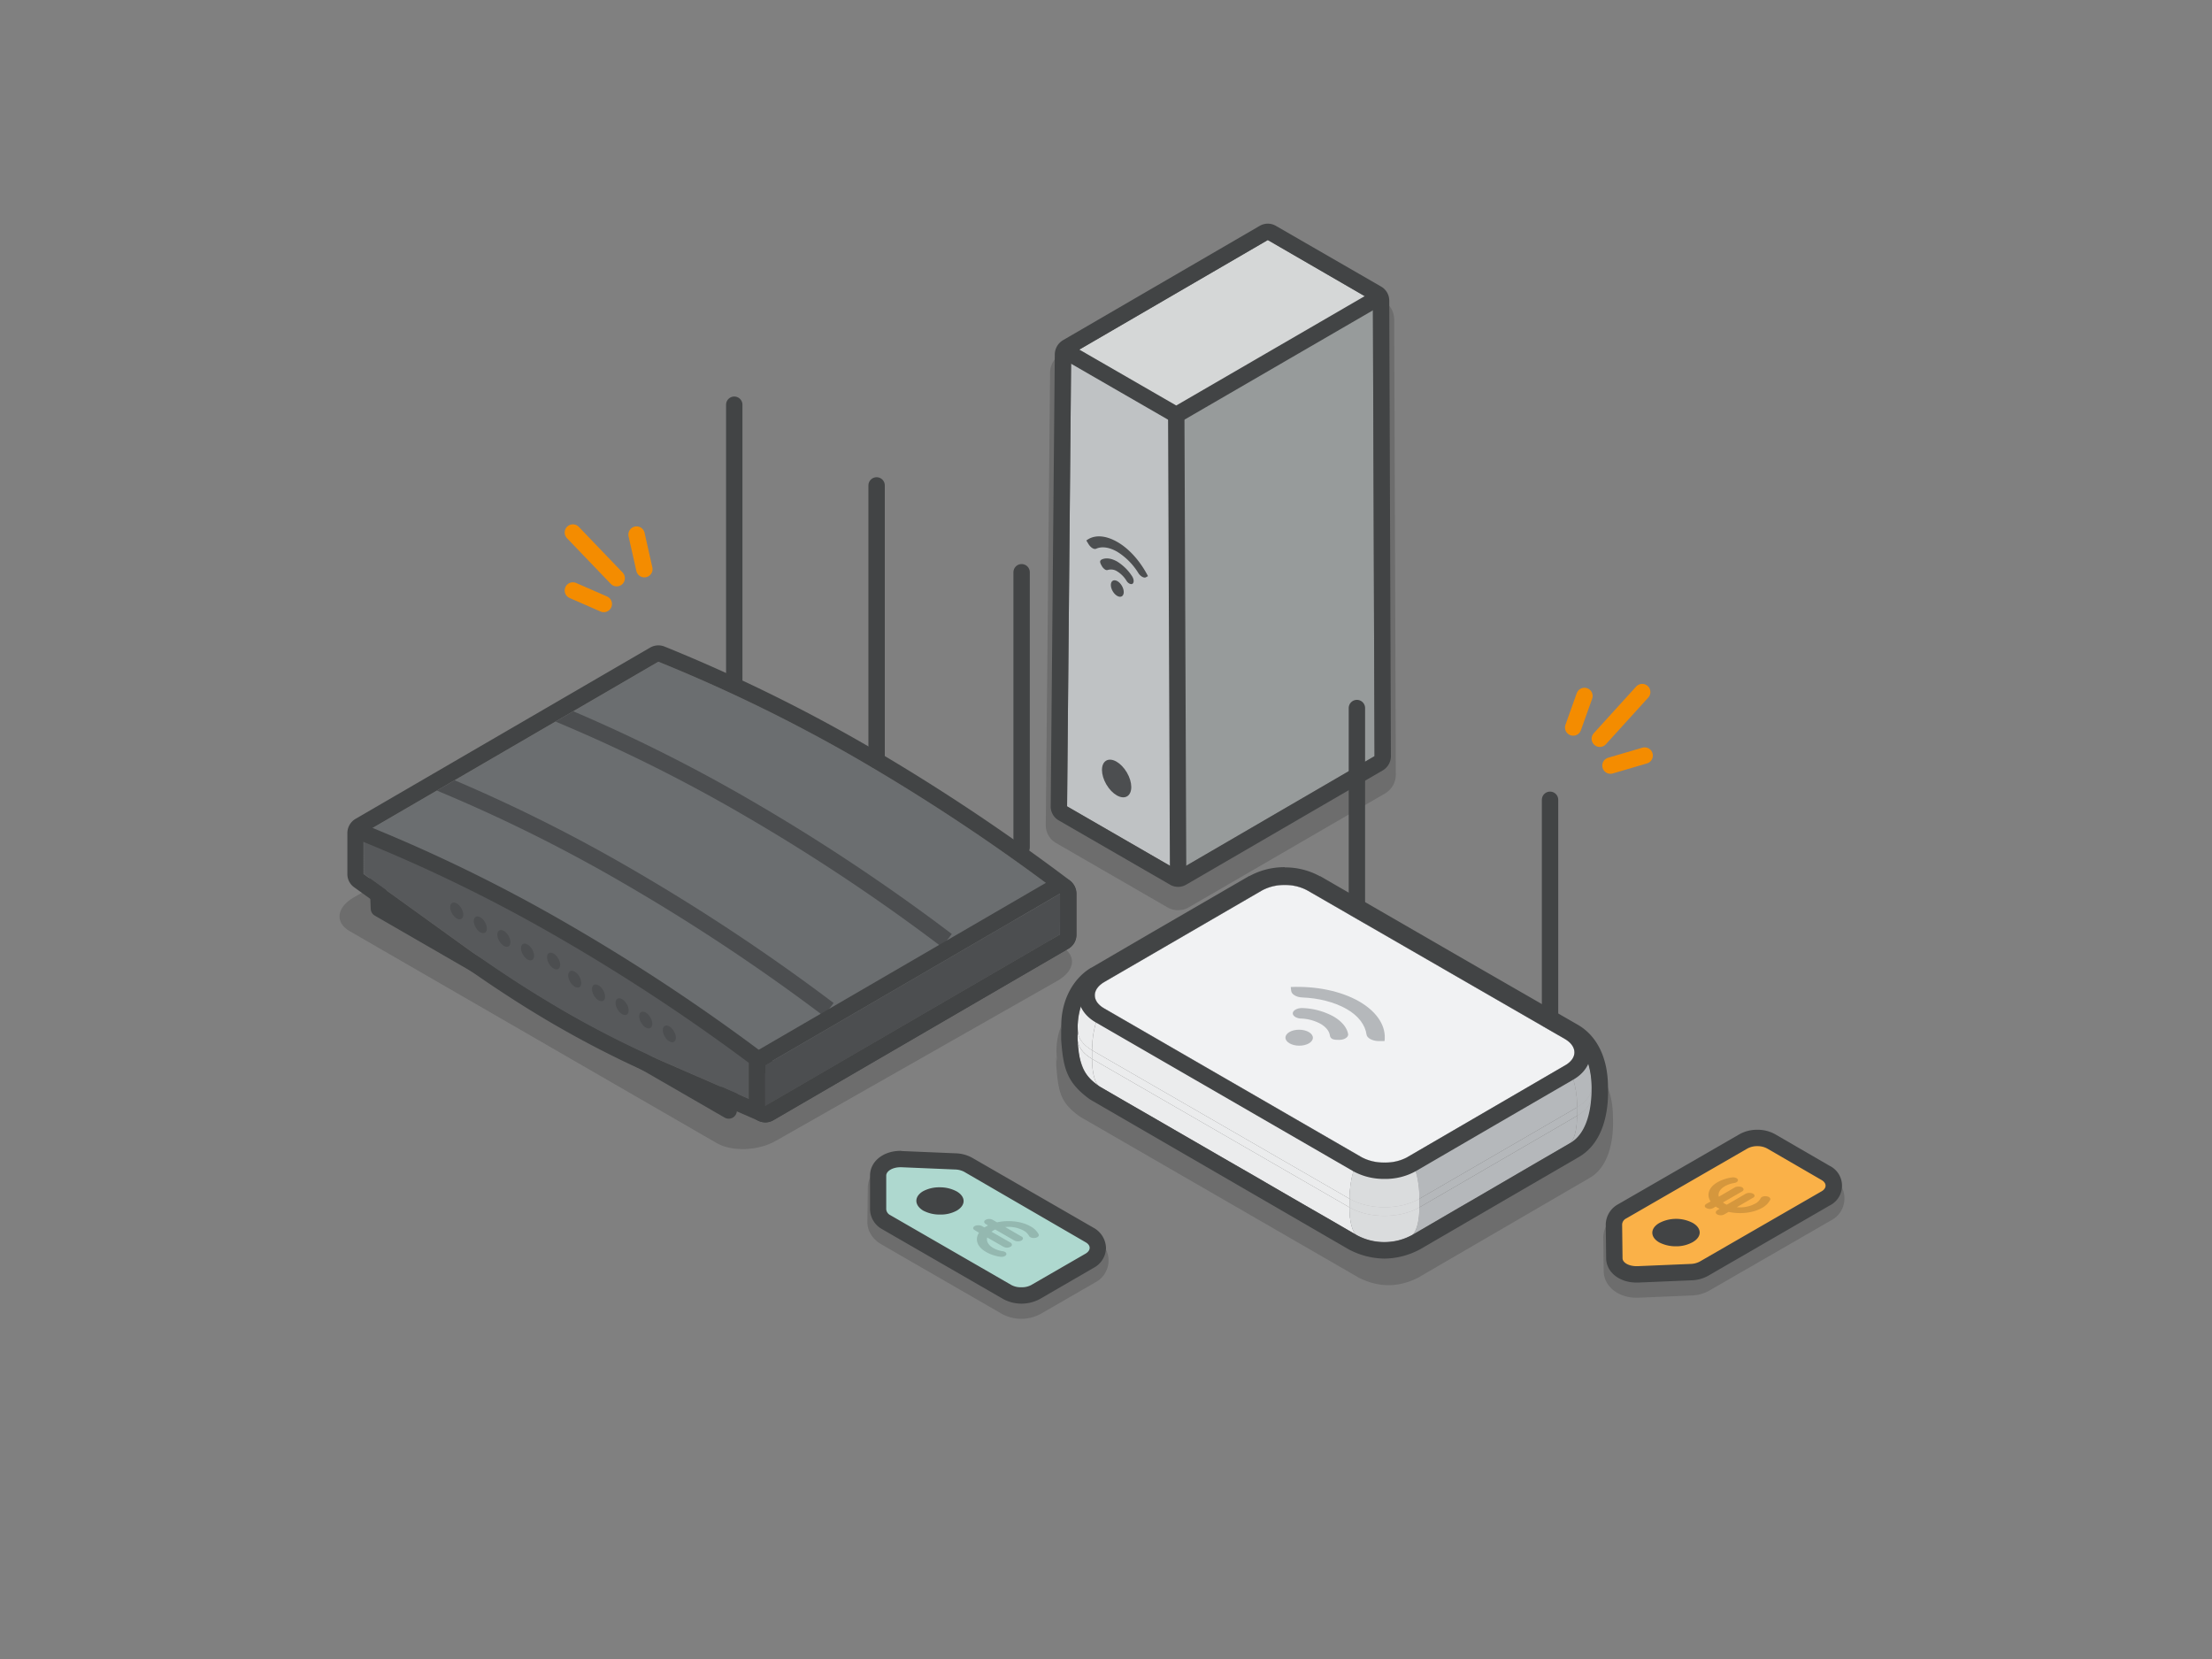<svg id="Laag_1" data-name="Laag 1" xmlns="http://www.w3.org/2000/svg" xmlns:xlink="http://www.w3.org/1999/xlink" viewBox="0 0 1080 810">
  <rect x="0" y="0" width="1080" height="810" fill="#808080" stroke="none"/>
  <defs>
    <style>
      .cls-1 {
        fill: #6b6e70;
      }

      .cls-19, .cls-2, .cls-7 {
        fill: none;
        stroke-width: 8px;
      }

      .cls-2 {
        stroke: #424445;
        stroke-linejoin: round;
      }

      .cls-19, .cls-2 {
        stroke-linecap: round;
      }

      .cls-3 {
        opacity: 0.15;
      }

      .cls-4 {
        isolation: isolate;
      }

      .cls-5 {
        fill: #57595b;
      }

      .cls-6 {
        clip-path: url(#clip-path);
      }

      .cls-7 {
        stroke: #4c4e50;
      }

      .cls-19, .cls-7 {
        stroke-miterlimit: 10;
      }

      .cls-8 {
        fill: #4c4e50;
      }

      .cls-9 {
        fill: #424445;
      }

      .cls-10 {
        fill: #bfc2c4;
      }

      .cls-11 {
        fill: #979b9b;
      }

      .cls-12 {
        fill: #d5d7d7;
      }

      .cls-13 {
        fill: #fff;
        opacity: 0.5;
      }

      .cls-14 {
        fill: #f1f2f3;
      }

      .cls-15 {
        fill: #ebeced;
      }

      .cls-16 {
        fill: #b5b8bb;
      }

      .cls-17 {
        fill: #aed8cf;
      }

      .cls-18 {
        fill: #fab148;
      }

      .cls-19 {
        stroke: #f48c00;
      }
    </style>
    <clipPath id="clip-path">
      <path class="cls-1" d="M419.6,371.1a777.3,777.3,0,0,0-98.1-48L177.6,406.8a769.3,769.3,0,0,1,98,48A952.6,952.6,0,0,1,373.7,520l143.9-83.7A979.4,979.4,0,0,0,419.6,371.1Z"/>
    </clipPath>
  </defs>
  <line class="cls-2" x1="498.8" y1="279.4" x2="498.8" y2="413.7"/>
  <path class="cls-3" d="M350.1,558.2,170.7,454.6c-7.3-4.2-6.4-11.6,2.1-16.5l137.6-78.2c8.5-4.9,21.3-5.4,28.6-1.2L518.4,462.3c7.4,4.2,6.5,11.6-2,16.5L378.8,557C370.3,561.9,357.5,562.4,350.1,558.2Z"/>
  <line class="cls-2" x1="358.5" y1="197.6" x2="358.5" y2="331.9"/>
  <line class="cls-2" x1="428" y1="237" x2="428" y2="371.2"/>
  <g>
    <g class="cls-4">
      <polygon class="cls-2" points="356.7 517.9 355.8 542.2 185 443.6 184 418.2 356.7 517.9"/>
    </g>
    <g class="cls-4">
      <path class="cls-5" d="M275.6,454.8A952.6,952.6,0,0,1,373.7,520v20l-50.1-21.8a491.8,491.8,0,0,1-48-24.3c-16-9.3-32-19.6-47.9-31.1l-50.1-36.1V406.8A769.3,769.3,0,0,1,275.6,454.8Z"/>
      <g>
        <path class="cls-1" d="M419.6,371.1a777.3,777.3,0,0,0-98.1-48L177.6,406.8a769.3,769.3,0,0,1,98,48A952.6,952.6,0,0,1,373.7,520l143.9-83.7A979.4,979.4,0,0,0,419.6,371.1Z"/>
        <g class="cls-6">
          <path class="cls-7" d="M208.5,379.7a770.2,770.2,0,0,1,98,48.1,973.4,973.4,0,0,1,98.1,65.1"/>
          <path class="cls-7" d="M266.2,345.9a783.8,783.8,0,0,1,98,48.1,958,958,0,0,1,98.1,65.2"/>
        </g>
      </g>
      <path class="cls-2" d="M177.6,406.8a769.3,769.3,0,0,1,98,48A952.6,952.6,0,0,1,373.7,520"/>
      <polygon class="cls-8" points="373.7 520 517.6 436.3 517.5 456.3 373.6 540 373.7 520"/>
      <path class="cls-9" d="M517.6,436.3v20L373.6,540V520l143.9-83.7m0-8a8,8,0,0,0-4,1.1l-144,83.7a7.9,7.9,0,0,0-3.9,6.9v19.9a8.1,8.1,0,0,0,4,7,7.8,7.8,0,0,0,8,0l144-83.7a7.9,7.9,0,0,0,3.9-6.9V436.4a8.1,8.1,0,0,0-8-8.1Zm0,16Z"/>
    </g>
    <path class="cls-9" d="M321.5,323.1a777.3,777.3,0,0,1,98.1,48,979.4,979.4,0,0,1,98,65.2v20L373.6,540l-50.1-21.8a491.8,491.8,0,0,1-48-24.3c-16-9.3-32-19.6-47.9-31.1l-50.1-36.1V406.8l143.9-83.7m0-8a8,8,0,0,0-4,1.1L173.6,399.8a8.1,8.1,0,0,0-4,6.9v20a7.9,7.9,0,0,0,3.3,6.5l50.1,36c16.1,11.6,32.5,22.3,48.6,31.6a497.1,497.1,0,0,0,48.8,24.7l50.1,21.8a8.8,8.8,0,0,0,3.2.7,8,8,0,0,0,4-1.1l144-83.7a7.9,7.9,0,0,0,3.9-6.9V436.4a8.2,8.2,0,0,0-3.2-6.5,995,995,0,0,0-98.8-65.7,786.2,786.2,0,0,0-99.1-48.5,8,8,0,0,0-3-.6Z"/>
    <g>
      <ellipse class="cls-8" cx="222.8" cy="445.1" rx="2.6" ry="4.5" transform="translate(-194.4 173.6) rotate(-30.4)"/>
      <ellipse class="cls-8" cx="234.3" cy="451.8" rx="2.6" ry="4.5" transform="translate(-196.2 180.4) rotate(-30.4)"/>
      <ellipse class="cls-8" cx="245.8" cy="458.5" rx="2.6" ry="4.5" transform="translate(-198 187.1) rotate(-30.4)"/>
      <ellipse class="cls-8" cx="257.4" cy="465.1" rx="2.6" ry="4.5" transform="translate(-199.8 193.9) rotate(-30.4)"/>
      <ellipse class="cls-8" cx="268.9" cy="471.8" rx="2.6" ry="4.5" transform="matrix(0.86, -0.51, 0.51, 0.86, -201.58, 200.62)"/>
      <ellipse class="cls-8" cx="280.5" cy="478.4" rx="2.6" ry="4.5" transform="translate(-203.4 207.4) rotate(-30.4)"/>
      <ellipse class="cls-8" cx="292" cy="485.1" rx="2.6" ry="4.5" transform="translate(-205.1 214.1) rotate(-30.4)"/>
      <ellipse class="cls-8" cx="303.5" cy="491.8" rx="2.6" ry="4.5" transform="translate(-206.9 220.9) rotate(-30.4)"/>
      <ellipse class="cls-8" cx="315.1" cy="498.4" rx="2.6" ry="4.5" transform="translate(-208.7 227.6) rotate(-30.4)"/>
      <ellipse class="cls-8" cx="326.6" cy="505.1" rx="2.6" ry="4.5" transform="translate(-210.5 234.4) rotate(-30.4)"/>
    </g>
  </g>
  <path class="cls-3" d="M534.6,604.6l-59.3-34.2a19.1,19.1,0,0,0-8.6-2.4l-26.1-1.1h-.9c-9.1,0-16,5.6-16,13l-.2,16.5c-.1,4.4,2.4,8.5,6.6,11l59.1,34.1a19.8,19.8,0,0,0,18.9,0l26.5-15.3a12.1,12.1,0,0,0,0-21.6Z"/>
  <path class="cls-3" d="M680.7,155.9a10.5,10.5,0,0,0-5.2-9l-51.3-29.6a10.4,10.4,0,0,0-10.4,0l-96,55.8a10.3,10.3,0,0,0-5.1,8.9l-2.1,220.6a10,10,0,0,0,5.2,9.1L570,443a10.4,10.4,0,0,0,10.4,0l96-55.7a10.6,10.6,0,0,0,5.1-9.1Z"/>
  <g>
    <g class="cls-4">
      <polygon class="cls-10" points="574.3 202.6 575.2 425 521 393.7 523 173 574.3 202.6"/>
      <g>
        <polygon class="cls-11" points="574.3 202.6 670.3 146.9 671.1 369.2 575.2 425 574.3 202.6"/>
        <line class="cls-2" x1="575.2" y1="425" x2="574.3" y2="202.6"/>
      </g>
      <polygon class="cls-12" points="523 173 619 117.2 670.3 146.9 574.3 202.6 523 173"/>
    </g>
    <path class="cls-9" d="M619,117.2l51.3,29.7.8,222.3L575.2,425,521,393.7,523,173l96-55.8m0-8a8,8,0,0,0-4,1.1l-96,55.8a8.2,8.2,0,0,0-4,6.8l-2,220.7a7.8,7.8,0,0,0,4,7l54.2,31.3a7.8,7.8,0,0,0,8,0l96-55.8a8.1,8.1,0,0,0,3.9-6.9l-.8-222.4a7.9,7.9,0,0,0-4-6.9L623,110.3a8,8,0,0,0-4-1.1Z"/>
    <polyline class="cls-2" points="670.3 146.9 574.3 202.6 523 173"/>
    <g>
      <ellipse class="cls-8" cx="545.5" cy="287.4" rx="2.6" ry="4.4" transform="translate(-70.6 311.2) rotate(-30)"/>
      <path class="cls-8" d="M545.5,264.6c-6.1-3.5-11.5-3.5-15.1-.7l1.1,1.8c1,1.6,2.6,2.7,3.7,2.2,2.7-1.2,6.3-.8,10.3,1.5a32,32,0,0,1,10.3,10.4c1,1.6,2.7,2.5,3.6,2.1l1.1-.6C556.9,274.3,551.5,268,545.5,264.6Z"/>
      <path id="SVGID" class="cls-8" d="M545.5,274.2c-2.8-1.6-5.3-1.9-7.2-1.2s-1.1,2-.2,3.6h0c.8,1.2,1.9,2,2.7,1.7a5.5,5.5,0,0,1,4.7.7,13.8,13.8,0,0,1,4.6,4.7c.8,1.2,2,1.7,2.7,1.4h0c1-.5.9-2.3-.1-3.8A23.2,23.2,0,0,0,545.5,274.2Z"/>
    </g>
    <ellipse class="cls-8" cx="545.2" cy="380.5" rx="5.8" ry="10.1" transform="translate(-117.6 327.8) rotate(-30.4)"/>
  </g>
  <path class="cls-13" d="M777.1,530.7h0a41.6,41.6,0,0,0-.6-7c-.4-1.9-.5-2.4-1.1-4.5a21.2,21.2,0,0,0-1.1-2.9,19.1,19.1,0,0,0-3.7-5.7,23.6,23.6,0,0,0-2.1-1.8l-2.2-1.5a2.2,2.2,0,0,0-2.2,0c6.1,3.6,6.2,9.4,0,12.9,3.3,1.9,6,11,6,20.4v4.2c0,7.1-1.5,12.2-3.7,13.5a19.7,19.7,0,0,0,4.8-4,20.2,20.2,0,0,0,1.9-2.6l1.4-2.7a33.2,33.2,0,0,0,1.8-5.9,29.3,29.3,0,0,0,.7-4.7c.1-.9.1-1.6.2-3.4v-4.3Z"/>
  <path class="cls-3" d="M893.9,574.3,867.5,559a19.6,19.6,0,0,0-9.5-2.3,18.6,18.6,0,0,0-9.5,2.4l-59,34.1a12.7,12.7,0,0,0-6.7,10.9l.2,16.5c.1,7.4,7,13,16,13h.9l26.1-1.1a18.7,18.7,0,0,0,8.6-2.4l59.3-34.2a12.1,12.1,0,0,0,0-21.6Z"/>
  <path class="cls-3" d="M787.5,545.4c0-9.7-2.8-20.3-11.7-25.4h0L639.7,441.4a30.8,30.8,0,0,0-28.9,0l-83.5,48.5h0c-9.7,6-12.6,18.1-11.1,28.2a7.4,7.4,0,0,1-.5-2.9v4.6h0c1,14.4,2.5,18.8,11.6,25.4h0l136.1,78.6h0c10.5,5.3,20.2,4.5,29,0l83.4-48.5h0C785.8,569.9,788,556,787.5,545.4Zm-8.9,25.2a.4.4,0,0,0,.1-.3A.4.4,0,0,1,778.6,570.6Zm-.2.6c0,.2-.1.3-.1.4s.1-.2.1-.4Zm-.4,1.2c0-.1.1-.2.1-.3S778,572.3,778,572.4Zm-.6,1.1c0,.1-.1.2-.2.3s.2-.2.2-.3Zm-.4.7a.1.1,0,0,1,.1-.1h0A.1.1,0,0,0,777,574.2Zm-.8.8Zm.4-.4h0Zm-1.4-54.8h0Zm-.3-.1h0ZM638.8,441.2h0Zm.4,0h0Zm-.8,0h0Zm-25.8,0h0Zm-.7-.1h0Zm-.6.1h0Zm-82.7,48.4h0Zm-.7.1-.6.2ZM663,623.5h0Zm29.8,0h0Z"/>
  <g>
    <line class="cls-2" x1="756.8" y1="390.5" x2="756.8" y2="514.1"/>
    <line class="cls-2" x1="662.5" y1="345.7" x2="662.5" y2="469.2"/>
    <g class="cls-4">
      <path class="cls-14" d="M613.9,434.7l2.5-1.3a26.4,26.4,0,0,1,4-1.2,27.9,27.9,0,0,1,6.8-.8,27.7,27.7,0,0,1,13.4,3.3,2,2,0,0,0-2.2.1c-6.2-3.6-16.1-3.6-22.3,0A2,2,0,0,0,613.9,434.7Z"/>
      <path class="cls-14" d="M536.9,479.5l7.7-4.5,7.7-4.5L560,466l7.7-4.4,7.7-4.5,7.7-4.5,7.7-4.5,7.7-4.4,7.7-4.5,7.7-4.5a2,2,0,0,1,2.2.1l-77,44.7A2.2,2.2,0,0,0,536.9,479.5Z"/>
      <path class="cls-15" d="M536.9,530.5l-2.3-1.5a14.8,14.8,0,0,1-2.6-2.5,20.1,20.1,0,0,1-3.2-5.1,35.9,35.9,0,0,1-2.7-14.4c0,3.6,2.3,7.2,7.1,10C533.2,524.1,534.7,529.3,536.9,530.5Z"/>
      <path class="cls-15" d="M526.1,507v-4.2c0,3.6,2.4,7.2,7.1,10V517C528.4,514.2,526.1,510.6,526.1,507Z"/>
      <path class="cls-15" d="M526.1,502.8a25.6,25.6,0,0,1,.2-3.6,31.5,31.5,0,0,1,.7-4.7,29.1,29.1,0,0,1,1.9-6.1,20.8,20.8,0,0,1,3.1-4.9,17.4,17.4,0,0,1,4.9-4,2.2,2.2,0,0,1,2.2,0c-6.1,3.6-6.1,9.4.1,12.9-3.3,1.9-6,11-6,20.4C528.5,510,526.1,506.4,526.1,502.8Z"/>
      <path class="cls-14" d="M640.6,434.7l12.6,7.3,12.5,7.2,12.6,7.3,12.6,7.2,12.5,7.3,12.6,7.2,12.6,7.3,12.5,7.2,12.6,7.3,12.6,7.3a2.2,2.2,0,0,0-2.2,0L638.4,434.8A2,2,0,0,1,640.6,434.7Z"/>
      <path class="cls-16" d="M777.1,535c-.1,1.8-.1,2.5-.2,3.4a29.3,29.3,0,0,1-.7,4.7,33.2,33.2,0,0,1-1.8,5.9l-1.4,2.7a20.2,20.2,0,0,1-1.9,2.6,19.7,19.7,0,0,1-4.8,4c2.2-1.3,3.7-6.4,3.7-13.5C774.7,542.1,777,538.5,777.1,535Z"/>
      <path class="cls-16" d="M777.1,530.7V535c-.1,3.5-2.4,7.1-7.1,9.8v-4.2C774.7,537.8,777.1,534.3,777.1,530.7Z"/>
      <path class="cls-16" d="M766.3,507.3l2.2,1.5a23.6,23.6,0,0,1,2.1,1.8,19.1,19.1,0,0,1,3.7,5.7,21.2,21.2,0,0,1,1.1,2.9c.6,2.1.7,2.6,1.1,4.5a41.6,41.6,0,0,1,.6,7c0,3.6-2.4,7.1-7,9.9,0-9.4-2.7-18.5-6-20.4,6.2-3.5,6.1-9.3,0-12.9A2.2,2.2,0,0,1,766.3,507.3Z"/>
      <path class="cls-16" d="M766.3,558.3l-7.7,4.5-7.7,4.4-7.7,4.5-7.7,4.5-7.7,4.5-7.7,4.5-7.7,4.4-7.7,4.5-7.7,4.5-7.7,4.5c2.1-1.3,3.7-6.5,3.7-13.6l77-44.7C770,551.9,768.5,557,766.3,558.3Z"/>
      <path class="cls-15" d="M662.5,603.1,650,595.8l-12.6-7.2-12.6-7.3L612.3,574l-12.6-7.2-12.6-7.3-12.5-7.2L562,545l-12.6-7.2-12.5-7.3c-2.2-1.2-3.7-6.4-3.7-13.5l125.7,72.5C658.8,596.6,660.4,601.8,662.5,603.1Z"/>
      <polygon class="cls-16" points="770.1 540.6 770 544.8 693 589.5 693 585.3 770.1 540.6"/>
      <polygon class="cls-15" points="658.9 585.3 658.9 589.5 533.2 517 533.2 512.8 658.9 585.3"/>
      <path class="cls-16" d="M689.3,603.1l-2.6,1.2a29.7,29.7,0,0,1-3.9,1.3,29.1,29.1,0,0,1-6.9.8,27.6,27.6,0,0,1-13.4-3.3c-2.1-1.3-3.7-6.5-3.6-13.6,9.4,5.5,24.7,5.5,34.1,0C693,596.6,691.4,601.8,689.3,603.1Z"/>
      <path class="cls-16" d="M693,585.3v4.2c-9.4,5.5-24.7,5.5-34.1,0v-4.2C668.3,590.8,683.6,590.8,693,585.3Z"/>
      <path class="cls-16" d="M764.1,520.2c3.3,1.9,6,11,6,20.4L693,585.3c.1-9.3-2.6-18.4-5.9-20.3Z"/>
      <path class="cls-15" d="M664.8,565c-3.2,1.9-5.9,11-5.9,20.3L533.2,512.8c0-9.4,2.7-18.5,6-20.4Z"/>
      <path class="cls-16" d="M687.1,565c3.3,1.9,6,11,5.9,20.3-9.4,5.5-24.7,5.5-34.1,0,0-9.3,2.7-18.4,5.9-20.3C671,568.5,681,568.5,687.1,565Z"/>
      <path class="cls-14" d="M764.1,507.3c6.1,3.6,6.2,9.4,0,12.9l-77,44.8c-6.1,3.5-16.1,3.5-22.3,0L539.2,492.4c-6.2-3.5-6.2-9.3-.1-12.9l77-44.7c6.2-3.6,16.1-3.6,22.3,0Z"/>
    </g>
    <path class="cls-13" d="M687.1,564.9c-6.1,3.5-16.1,3.5-22.3,0-3.2,1.9-5.9,11-5.9,20.3v4.2c-.1,7.1,1.5,12.3,3.6,13.6a27.6,27.6,0,0,0,13.4,3.3,29.1,29.1,0,0,0,6.9-.8,29.7,29.7,0,0,0,3.9-1.3l2.6-1.2c2.1-1.3,3.7-6.5,3.7-13.6v-4.2C693.1,575.9,690.4,566.8,687.1,564.9Z"/>
    <path class="cls-9" d="M627.3,431.4a27.6,27.6,0,0,1,13.3,3.3l125.7,72.6h0c8.2,4.6,10.7,14.5,10.8,23.4s-1.6,22.6-10.8,27.6h0l-77,44.8a28.1,28.1,0,0,1-26.8,0h0L536.9,530.5h0c-8.5-6.1-9.9-10.2-10.8-23.5v-4.2a8.4,8.4,0,0,0,.4,2.7c-1.3-9.4,1.3-20.5,10.4-26h0l77-44.8a28.3,28.3,0,0,1,13.4-3.3m-12.5,3h0m24.7,0h0m-.5.1h0m-23.4,0h0m24.6,0h0m-25.8,0a.1.1,0,0,0-.1.1h0a.1.1,0,0,1,.1-.1m-76.8,44.7h0m-.7.3.5-.3-.5.3M765.4,507h0m.6.1c-.1,0-.2,0-.2-.1s.1.1.2.1m2.9,46.9a.4.4,0,0,1,.1-.3.4.4,0,0,0-.1.3m-.3.9c0-.1.1-.2.1-.3h0c0,.1-.1.2-.1.3m-.3.7a.4.4,0,0,0,.1-.3.4.4,0,0,1-.1.3m-.5,1h0l-.2.2.2-.2h0m-.4.7h0m-.3.3a.1.1,0,0,1-.1.1.1.1,0,0,0,.1-.1m-.5.5a.1.1,0,0,1,.1-.1.1.1,0,0,0-.1.1m-76.9,44.7h0m-27.4.1h0m-35-179.5a35.4,35.4,0,0,0-17.2,4.3h-.2l-47.6,27.6-29.5,17.2h-.1c-9.6,5.8-15.1,17.4-14.5,30.1h-.1v4.8c1,14.1,2.6,21.1,14.1,29.4l.7.4L658.5,610l.4.2a37.9,37.9,0,0,0,17,4.3,37.3,37.3,0,0,0,17-4.3l.4-.2,42.8-24.9,34.1-19.8c14.5-7.9,15.2-26.8,14.9-34.8-.1-14.1-5.4-24.8-14.8-30.2l-55.6-32-70.1-40.5h-.2a35.3,35.3,0,0,0-17.1-4.3Z"/>
    <path class="cls-9" d="M627.3,432.1a22.5,22.5,0,0,1,11.1,2.7l125.7,72.5c6.1,3.6,6.2,9.4,0,12.9l-77,44.8a22.2,22.2,0,0,1-11.1,2.6,22.9,22.9,0,0,1-11.2-2.6L539.2,492.4c-6.2-3.5-6.2-9.3-.1-12.9l77-44.7a22.6,22.6,0,0,1,11.2-2.7m0-8a31.1,31.1,0,0,0-15.2,3.7l-38.5,22.4-38.5,22.4c-5.4,3.2-8.6,8-8.6,13.4s3.2,10.2,8.7,13.3l125.6,72.6a31.1,31.1,0,0,0,15.2,3.7,30.4,30.4,0,0,0,15.1-3.7l38.5-22.4,38.6-22.4c5.4-3.1,8.5-8,8.5-13.3s-3.1-10.3-8.6-13.4L642.4,427.8a30.7,30.7,0,0,0-15.1-3.7Z"/>
    <g>
      <ellipse class="cls-16" cx="633.8" cy="506.3" rx="3.9" ry="6.7" transform="translate(123.6 1136.9) rotate(-89.6)"/>
      <path class="cls-16" d="M663.7,489c-9.2-5.3-21.5-7.6-33.5-7.1l.2,1.8c.1,1.7,2.5,3.2,5.4,3.3,7.9.3,15.6,2.2,21.6,5.6s9.2,8,9.8,12.5c.2,1.7,2.8,3.1,5.7,3.2H676C676.9,501.4,672.8,494.3,663.7,489Z"/>
      <path id="SVGID-2" data-name="SVGID" class="cls-16" d="M651.1,496.3a33.9,33.9,0,0,0-14.8-4.1c-2.8-.2-5.2,1.1-5.1,2.7h0c.1,1.2,1.8,2.3,3.9,2.4a21.5,21.5,0,0,1,9.7,2.6c2.7,1.6,4.2,3.6,4.5,5.6s2.1,2.2,4.2,2.2h.1c2.7.1,4.9-1.3,4.6-2.9C657.6,501.7,655.2,498.7,651.1,496.3Z"/>
    </g>
  </g>
  <g>
    <path class="cls-17" d="M498.7,632.5a13.8,13.8,0,0,1-6.9-1.7l-59.1-34.1c-2.6-1.5-4.1-3.8-4-6.3V573.8c.1-4.5,4.8-7.8,10.9-7.8h.7l26,1.1a14,14,0,0,1,6.3,1.7L532,603a7,7,0,0,1,0,12.6l-26.5,15.3a14.8,14.8,0,0,1-6.8,1.6Zm-39.8-48.8a12.9,12.9,0,0,0-6.2,1.4c-1,.6-1.3,1.1-1.3,1.2s.3.7,1.4,1.3A13.2,13.2,0,0,0,459,589a12.2,12.2,0,0,0,6.1-1.4c1.1-.6,1.4-1.1,1.4-1.2s-.3-.6-1.4-1.3A13.2,13.2,0,0,0,458.9,583.7Z"/>
    <path class="cls-9" d="M439.7,569.9h.5l26.1,1.1a10.2,10.2,0,0,1,4.4,1.1L530,606.5c2.7,1.5,2.7,4,0,5.6l-26.5,15.3a9.5,9.5,0,0,1-4.8,1.1,9.6,9.6,0,0,1-4.9-1.1l-59.1-34.1a3.5,3.5,0,0,1-2-2.9V573.9c.1-2.2,3.2-4,6.9-4M459,593a16.2,16.2,0,0,0,8.1-1.9c4.5-2.6,4.5-6.8,0-9.4a17.2,17.2,0,0,0-8.2-2,16.8,16.8,0,0,0-8.2,1.9c-4.4,2.6-4.4,6.8.1,9.5A17.1,17.1,0,0,0,459,593m-19.3-31.1c-8.4,0-14.8,5.1-14.9,11.9v16.5a11.3,11.3,0,0,0,6,9.9l59.1,34.1a18.9,18.9,0,0,0,17.7,0L534,619a11.2,11.2,0,0,0,6-9.7,11.6,11.6,0,0,0-6-9.8l-59.3-34.2a17.7,17.7,0,0,0-8.1-2.2L440.5,562Z"/>
  </g>
  <path class="cls-3" d="M491.3,612.6c.3-.8-.4-1.5-1.7-1.7a13,13,0,0,1-4.7-1.6c-2.4-1.4-3.4-3.3-2.9-5.1l7.9,4.5a3.6,3.6,0,0,0,3.5,0c.9-.5.9-1.4,0-2l-9.3-5.3.8-.6,1-.5,9.4,5.4a4,4,0,0,0,3.4,0c1-.6,1-1.5,0-2l-7.9-4.6a15.4,15.4,0,0,1,8.9,1.7,6.2,6.2,0,0,1,2.7,2.6c.4.8,1.7,1.2,3,1s2.1-1,1.7-1.8a9.5,9.5,0,0,0-3.9-3.8c-4.4-2.6-10.9-3.2-16.4-2l-2.1-1.2a3.6,3.6,0,0,0-3.5,0c-.9.5-.9,1.4,0,2l1.2.7-.9.5-.9.5-1.2-.7a4.3,4.3,0,0,0-3.5,0c-1,.6-1,1.5,0,2l2.1,1.3c-2.1,3.1-1,6.9,3.5,9.4a19.5,19.5,0,0,0,6.8,2.3C489.6,613.8,490.9,613.4,491.3,612.6Z"/>
  <g>
    <path class="cls-18" d="M799,622.2c-6.1,0-10.8-3.4-10.8-7.9l-.2-16.5a7.6,7.6,0,0,1,4-6.4l59.1-34a13.1,13.1,0,0,1,6.9-1.8,14.1,14.1,0,0,1,6.9,1.7l26.4,15.3a6.9,6.9,0,0,1,0,12.6L832,619.4a13.6,13.6,0,0,1-6.2,1.7l-26.1,1.1Zm19.4-23.1a12.6,12.6,0,0,0-6.2,1.5,4,4,0,0,0-1.5,1.3,3.4,3.4,0,0,0,1.4,1.2,12.5,12.5,0,0,0,6.1,1.4,12.9,12.9,0,0,0,6.2-1.4c1.1-.7,1.4-1.2,1.4-1.3s-.3-.6-1.3-1.3A14.1,14.1,0,0,0,818.4,599.1Z"/>
    <path class="cls-9" d="M858,559.6a9.9,9.9,0,0,1,4.9,1.2l26.4,15.3c2.7,1.5,2.7,4.1,0,5.6L830,615.9a9.9,9.9,0,0,1-4.4,1.2l-26,1.1H799c-3.7,0-6.8-1.7-6.8-3.9l-.2-16.5a3.5,3.5,0,0,1,2-2.9l59.1-34.1a9.9,9.9,0,0,1,4.9-1.2m-39.8,48.9a16.6,16.6,0,0,0,8.2-2c4.6-2.6,4.6-6.8.1-9.4a17.6,17.6,0,0,0-16.3,0c-4.6,2.6-4.6,6.9-.1,9.5a17.6,17.6,0,0,0,8.1,1.9M858,551.6a17.5,17.5,0,0,0-8.9,2.3L790,588a11.5,11.5,0,0,0-6,9.9l.2,16.5c.1,6.7,6.4,11.8,14.8,11.8h.9l26.1-1.1a17.7,17.7,0,0,0,8-2.2l59.3-34.3a10.8,10.8,0,0,0,0-19.4l-26.4-15.3a17.5,17.5,0,0,0-8.9-2.3Z"/>
  </g>
  <path class="cls-3" d="M848.5,575.9c.3.7-.5,1.5-1.8,1.7a13.2,13.2,0,0,0-4.6,1.6c-2.4,1.4-3.4,3.3-2.9,5.1l7.9-4.6a4.3,4.3,0,0,1,3.5,0c.9.6.9,1.5,0,2l-9.4,5.4.9.6,1,.5,9.3-5.4a4.3,4.3,0,0,1,3.5,0c1,.6,1,1.5,0,2l-7.9,4.6a15.5,15.5,0,0,0,8.9-1.7,6.2,6.2,0,0,0,2.7-2.6c.3-.8,1.7-1.2,3-1s2,1,1.7,1.7a9.7,9.7,0,0,1-3.9,3.9c-4.5,2.6-10.9,3.2-16.4,2l-2.1,1.2a3.6,3.6,0,0,1-3.5,0c-.9-.5-.9-1.4,0-2l1.2-.7-1-.5-.9-.6-1.2.7a3.4,3.4,0,0,1-3.4,0c-1-.5-1-1.4,0-2l2.1-1.2c-2.1-3.1-1-6.9,3.4-9.4a20,20,0,0,1,6.9-2.3C846.8,574.7,848.1,575.1,848.5,575.9Z"/>
  <g>
    <line class="cls-19" x1="310.8" y1="261" x2="314.6" y2="277.9"/>
    <line class="cls-19" x1="279.7" y1="288.3" x2="294.8" y2="294.9"/>
    <line class="cls-19" x1="279.7" y1="260" x2="301.1" y2="282.3"/>
  </g>
  <g>
    <line class="cls-19" x1="803" y1="368.9" x2="786.3" y2="373.8"/>
    <line class="cls-19" x1="773.6" y1="339.8" x2="768.1" y2="355.2"/>
    <line class="cls-19" x1="801.8" y1="337.9" x2="781.1" y2="360.7"/>
  </g>
</svg>
